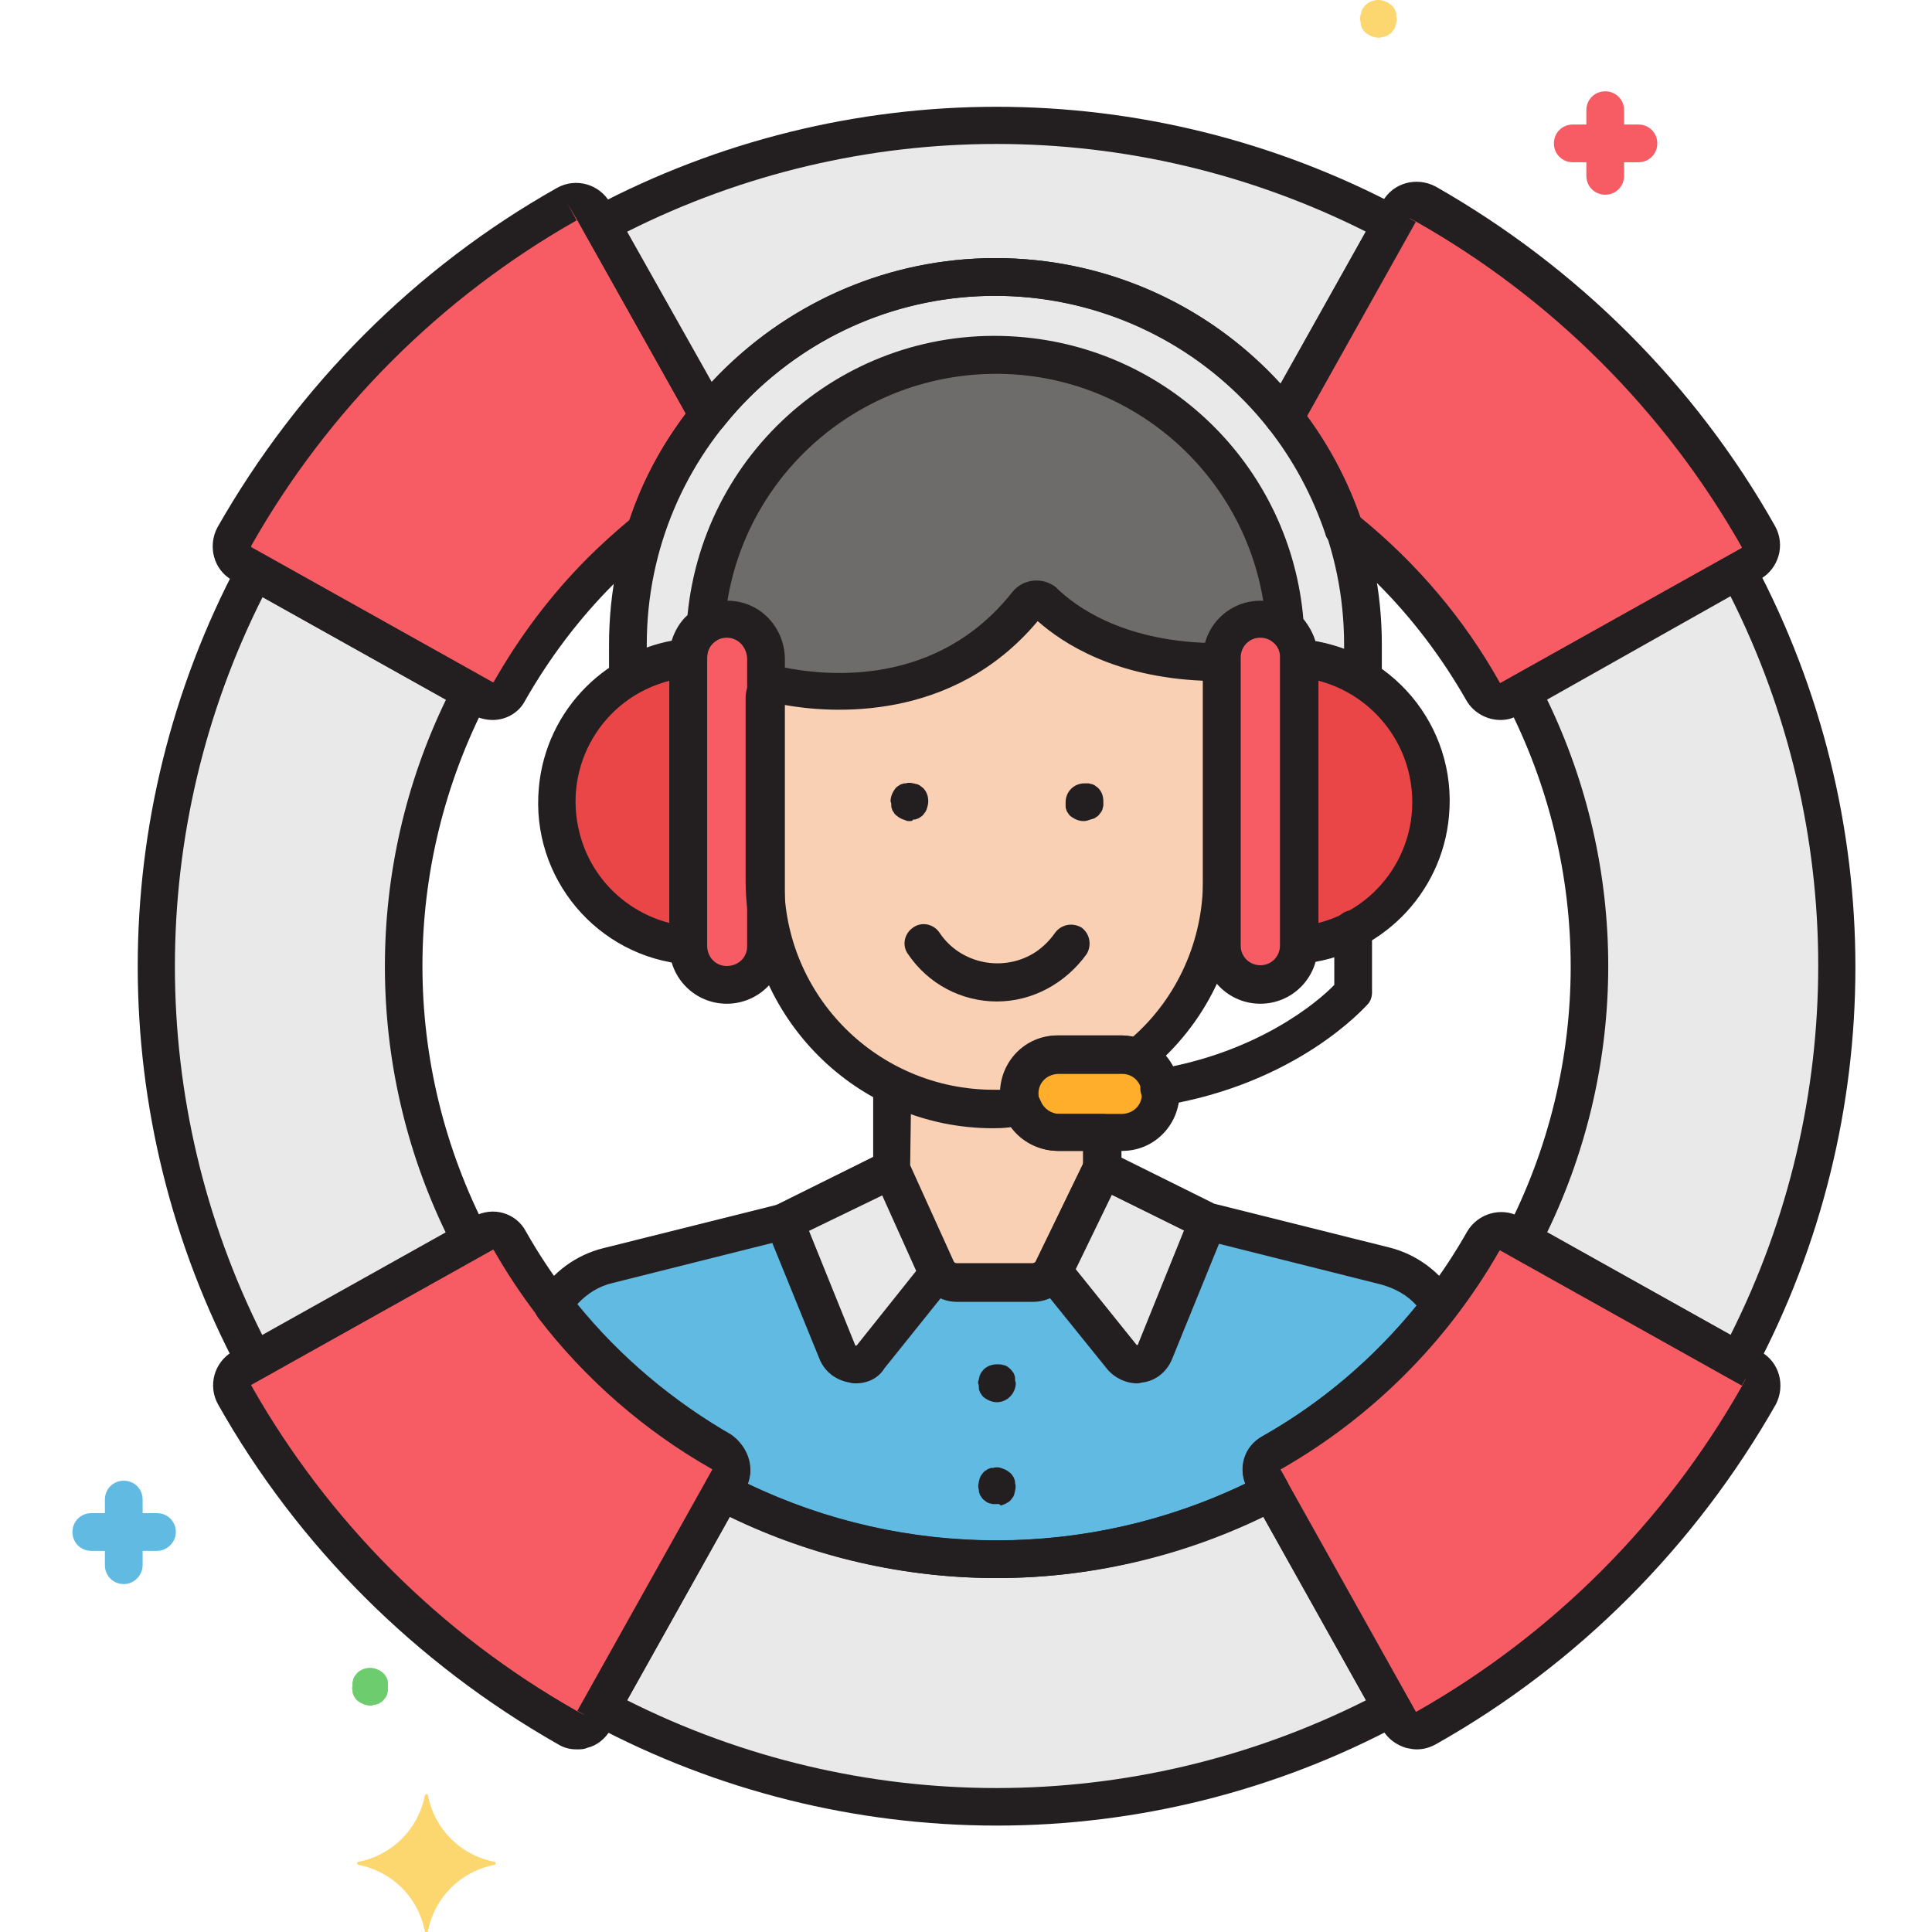 <?xml version="1.0" encoding="utf-8"?>
<!-- Generator: Adobe Illustrator 22.0.0, SVG Export Plug-In . SVG Version: 6.00 Build 0)  -->
<svg version="1.1" id="Layer_1" xmlns="http://www.w3.org/2000/svg" xmlns:xlink="http://www.w3.org/1999/xlink" x="0px" y="0px"
	 viewBox="0 0 256 256" style="enable-background:new 0 0 256 256;" xml:space="preserve">
<style type="text/css">
	.st0{fill:#60BAE2;}
	.st1{fill:#E9E9EA;}
	.st2{fill:#6D6C6B;}
	.st3{fill:#FFAE2C;}
	.st4{fill:#F9D0B4;}
	.st5{fill:#F75C64;}
	.st6{fill:#EA4647;}
	.st7{fill:#231F20;}
	.st8{fill:#FCD770;}
	.st9{fill:#6DCC6D;}
</style>
<g id="_81_Support">
	<path class="st0" d="M79.7,180.4c4.7,4.7,10.1,8.8,15.9,12.1c1.3,0.7,1.7,2.3,1,3.5c0,0,0,0,0,0l-0.9,1.6l0,0
		c22.8,11.9,49.9,11.9,72.7,0l-0.9-1.6c-0.7-1.3-0.3-2.8,1-3.5c0,0,0,0,0,0c8.7-4.9,16.3-11.5,22.3-19.4c-1.6-2.6-4.2-4.5-7.2-5.3
		l-23.5-5.9l-14.1-7l-6.5,13.4c-0.5,1-1.5,1.6-2.6,1.6h-10.1c-1.1,0-2.2-0.7-2.6-1.7l-6-13.3l-14.1,7l-23.5,5.9
		c-3,0.8-5.6,2.6-7.2,5.3C75.3,175.7,77.4,178.1,79.7,180.4z"/>
	<path class="st1" d="M160.1,161.9l-7,17.2c-0.5,1.3-2.1,2-3.4,1.4c-0.4-0.2-0.8-0.4-1.1-0.8l-9.2-11.4l6.5-13.4L160.1,161.9z"/>
	<path class="st1" d="M111,179.1c0.5,1.3,2.1,2,3.4,1.4c0.4-0.2,0.8-0.4,1.1-0.8l8.9-11.1c-0.1-0.1-0.2-0.3-0.2-0.4l-6-13.3
		l-9.4,4.6l-4.7,2.3l0,0L111,179.1z"/>
	<path class="st2" d="M161.9,89.6V87c0-2.8,2.3-5.1,5.1-5.1c1.2,0,2.3,0.4,3.2,1.1C169,61.9,150.8,45.7,129.6,47
		c-19.3,1.2-34.7,16.5-36.1,35.8c2.4-1.5,5.6-0.9,7.1,1.5c0.5,0.8,0.8,1.8,0.8,2.8v4.7c0.2-0.8,1.1-1.3,1.9-1.1
		c5.5,1.1,21.8,3.1,32.8-10.8c0.6-0.7,1.6-0.8,2.3-0.3c0,0,0.1,0.1,0.1,0.1c2.5,2.5,9.2,7.5,21.7,7.8c0.9,0,1.5,0.7,1.6,1.6
		C161.9,89.3,161.9,89.5,161.9,89.6L161.9,89.6z"/>
	<path class="st3" d="M135.1,144.8c0,2.8,2.3,5.1,5.1,5.1h8.3c2.8,0,5.1-2.4,5.1-5.2c0-2.8-2.3-5-5.1-5.1h-8.3
		C137.4,139.6,135.1,141.9,135.1,144.8z"/>
	<path class="st4" d="M161.9,89.2c0-0.9-0.7-1.6-1.6-1.6c-12.6-0.4-19.2-5.3-21.7-7.8c-0.6-0.6-1.7-0.6-2.3,0c0,0-0.1,0.1-0.1,0.1
		c-11.1,13.9-27.4,11.9-32.8,10.8c-0.9-0.2-1.7,0.4-1.9,1.2c0,0.1,0,0.2,0,0.3v24.4c0,16.7,13.6,30.2,30.2,30.2l0,0
		c1.3,0,2.6-0.1,3.8-0.3c-1-2.6,0.3-5.6,3-6.6c0.6-0.2,1.2-0.3,1.8-0.3h8.3c0.7,0,1.4,0.2,2.1,0.4c7.1-5.7,11.2-14.4,11.3-23.5V89.6
		C161.9,89.5,161.9,89.3,161.9,89.2z"/>
	<path class="st4" d="M140.3,149.9c-2.1,0-4.1-1.3-4.8-3.3c-1.3,0.2-2.6,0.2-3.8,0.2l0,0c-4.7,0-9.3-1.1-13.5-3.2v11.2l6,13.3
		c0.5,1,1.5,1.7,2.6,1.7h10.1c1.1,0,2.1-0.6,2.6-1.6l6.5-13.4v-4.9L140.3,149.9z"/>
	<path class="st5" d="M167,130.4c-2.8,0-5.1-2.3-5.1-5.1V87c0-2.8,2.2-5.2,5.1-5.2c2.8,0,5.2,2.2,5.2,5.1c0,0,0,0.1,0,0.1v38.2
		C172.2,128.1,169.9,130.4,167,130.4z"/>
	<path class="st6" d="M172.2,87.1v38.1c10.5-0.9,18.3-10.2,17.3-20.7C188.7,95.2,181.4,87.9,172.2,87.1L172.2,87.1z"/>
	<path class="st5" d="M96.3,130.4c2.8,0,5.1-2.3,5.1-5.1V87c0-2.8-2.4-5.1-5.2-5.1c-2.8,0-5,2.3-5.1,5.1v38.2
		C91.2,128.1,93.5,130.4,96.3,130.4z"/>
	<path class="st6" d="M91.2,87.1v38.1c-10.5-0.9-18.3-10.2-17.3-20.7C74.6,95.2,81.9,87.9,91.2,87.1L91.2,87.1z"/>
	<path class="st1" d="M91.2,87.1L91.2,87.1c0-1.8,0.9-3.4,2.4-4.4c1.4-21.2,19.8-37.2,41-35.7c19.3,1.3,34.6,16.8,35.8,36.1
		c1.2,1,1.9,2.4,1.9,4v0.1c3,0.3,5.9,1.2,8.4,2.8v-4.6c0-26.9-21.8-48.7-48.7-48.7S83.1,58.4,83.1,85.3v4.3
		C85.6,88.2,88.3,87.3,91.2,87.1z"/>
	<path class="st5" d="M64,163.4l-32,17.9c-1.3,0.7-1.7,2.3-1,3.6c0,0,0,0,0,0c10.4,18.4,25.7,33.6,44.1,44.1c1.3,0.7,2.8,0.3,3.6-1
		c0,0,0,0,0,0l17.9-32c0.7-1.3,0.3-2.8-1-3.5c0,0,0,0,0,0c-11.7-6.6-21.4-16.3-28-28C66.9,163.2,65.3,162.7,64,163.4
		C64,163.4,64,163.4,64,163.4z"/>
	<path class="st5" d="M200.1,163.4c-1.3-0.7-2.8-0.3-3.5,1c0,0,0,0,0,0c-6.6,11.7-16.3,21.4-28,28c-1.3,0.7-1.7,2.3-1,3.5
		c0,0,0,0,0,0l17.9,32c0.7,1.3,2.3,1.7,3.6,1c0,0,0,0,0,0c18.4-10.4,33.6-25.7,44.1-44.1c0.7-1.3,0.3-2.8-1-3.6c0,0,0,0,0,0
		L200.1,163.4z"/>
	<path class="st5" d="M233,71.1C222.6,52.7,207.4,37.5,189,27c-1.3-0.7-2.8-0.3-3.6,1c0,0,0,0,0,0l-15.3,27.3
		c3.5,4.4,6.2,9.3,7.9,14.6c7.5,5.9,13.8,13.3,18.5,21.6c0.7,1.3,2.3,1.7,3.5,1c0,0,0,0,0,0l32-17.9C233.3,73.9,233.7,72.4,233,71.1
		z"/>
	<path class="st5" d="M93.8,55L78.7,28c-0.7-1.3-2.3-1.7-3.6-1c0,0,0,0,0,0C56.8,37.5,41.5,52.7,31.1,71.1c-0.7,1.3-0.3,2.8,1,3.6
		c0,0,0,0,0,0l32,17.9c1.3,0.7,2.8,0.3,3.5-1c0,0,0,0,0,0c4.6-8.1,10.7-15.3,18-21.2C87.4,64.8,90.2,59.6,93.8,55z"/>
	<path class="st1" d="M230.3,75.6l-28.6,16c11.9,22.8,11.9,49.9,0,72.7l28.6,16C247.8,147.6,247.8,108.4,230.3,75.6z"/>
	<path class="st1" d="M62.4,164.4c-11.9-22.8-11.9-49.9,0-72.7l-28.6-16c-17.4,32.7-17.4,72,0,104.8L62.4,164.4z"/>
	<path class="st1" d="M168.4,197.7c-22.8,11.9-49.9,11.9-72.7,0l-16,28.6c32.7,17.4,72,17.4,104.8,0L168.4,197.7z"/>
	<path class="st1" d="M131.9,36.7c14.9,0,29,6.8,38.2,18.6l14.3-25.6c-32.7-17.4-72-17.4-104.8,0L93.8,55
		C103.1,43.5,117.1,36.7,131.9,36.7z"/>
	<path class="st7" d="M76.4,231.8c-0.9,0-1.7-0.2-2.5-0.7c-18.8-10.7-34.4-26.2-45-45c-1.4-2.5-0.5-5.6,1.9-7c0,0,0,0,0,0l32-17.9
		l0,0c2.5-1.4,5.6-0.5,6.9,2c6.4,11.3,15.8,20.7,27.1,27.1c2.4,1.4,3.3,4.5,2,6.9l-17.9,32c-0.7,1.2-1.8,2.1-3.1,2.4
		C77.4,231.8,76.9,231.8,76.4,231.8z M65.3,165.6l-32,17.9l0,0.1c10.2,18,25.1,32.9,43.1,43.1l2.3,1.2l-2.2-1.2l17.9-32
		c0-0.1,0-0.1,0-0.1c0,0,0,0,0,0c-12.1-6.9-22.1-16.9-29-29C65.4,165.6,65.3,165.6,65.3,165.6C65.3,165.6,65.3,165.6,65.3,165.6
		L65.3,165.6z"/>
	<path class="st7" d="M187.7,231.8c-0.5,0-0.9-0.1-1.4-0.2c-1.3-0.4-2.4-1.2-3.1-2.4l-17.9-32c-1.4-2.5-0.5-5.6,2-6.9
		c11.3-6.4,20.7-15.8,27.1-27.1c1.4-2.4,4.5-3.3,6.9-2l0,0l32,17.9c2.5,1.4,3.3,4.5,2,7c0,0,0,0,0,0c-10.7,18.8-26.2,34.4-45,45
		C189.4,231.6,188.6,231.8,187.7,231.8z M187.6,226.8l0.1,0l0,0c18-10.2,32.9-25.1,43.1-43.1l1.2-2.3l-1.2,2.2l-32-17.9l0,0
		c-0.1,0-0.1,0-0.1,0c-6.9,12.1-16.9,22.1-29,29c-0.1,0-0.1,0.1,0,0.1c0,0,0,0,0,0L187.6,226.8L187.6,226.8z"/>
	<path class="st7" d="M230.3,182.9c-0.4,0-0.8-0.1-1.2-0.3l-28.6-16c-1.2-0.7-1.6-2.1-1-3.3c11.5-22.1,11.5-48.3,0-70.4
		c-0.6-1.2-0.2-2.7,1-3.3l28.6-16c1.2-0.7,2.7-0.2,3.4,1c0,0,0,0,0,0c17.8,33.5,17.8,73.6,0,107.1
		C232.1,182.4,231.3,182.9,230.3,182.9L230.3,182.9z M205,163.3l24.3,13.6c15.5-30.8,15.5-67.1,0-97.9L205,92.7
		C215.8,115,215.8,141,205,163.3L205,163.3z"/>
	<path class="st7" d="M33.8,182.9c-0.9,0-1.8-0.5-2.2-1.3c-17.8-33.5-17.8-73.6,0-107.1c0.7-1.2,2.2-1.7,3.4-1c0,0,0,0,0,0l28.6,16
		c1.2,0.7,1.6,2.1,1,3.3c-11.5,22.1-11.5,48.3,0,70.4c0.6,1.2,0.2,2.7-1,3.3l-28.6,16C34.6,182.8,34.2,182.9,33.8,182.9z M34.8,79.1
		c-15.5,30.8-15.5,67.1,0,97.9l24.3-13.6c-10.8-22.3-10.8-48.4,0-70.7L34.8,79.1z"/>
	<path class="st7" d="M132.1,241.9c-18.7,0-37.1-4.6-53.6-13.4c-1.2-0.7-1.7-2.2-1-3.4c0,0,0,0,0,0l16-28.6c0.7-1.2,2.1-1.6,3.3-1
		c22.1,11.5,48.3,11.5,70.4,0c1.2-0.6,2.7-0.2,3.3,1l16,28.6c0.7,1.2,0.2,2.7-1,3.4c0,0,0,0,0,0
		C169.1,237.3,150.7,241.9,132.1,241.9z M83.1,225.3c30.8,15.5,67.1,15.5,97.9,0L167.4,201c-22.3,10.8-48.4,10.8-70.7,0L83.1,225.3z
		"/>
	<path class="st7" d="M132.1,185.8c-0.7,0-1.3-0.3-1.8-0.7c-0.1-0.1-0.2-0.2-0.3-0.4c-0.1-0.1-0.2-0.3-0.2-0.4
		c-0.1-0.1-0.1-0.3-0.1-0.5c0-0.2,0-0.3-0.1-0.5c0-0.2,0-0.3,0.1-0.5c0-0.2,0.1-0.3,0.1-0.5c0.1-0.1,0.1-0.3,0.2-0.4
		c0.1-0.1,0.2-0.3,0.3-0.4c0.6-0.6,1.4-0.8,2.3-0.7c0.2,0,0.3,0.1,0.5,0.1c0.2,0.1,0.3,0.1,0.4,0.2c0.3,0.2,0.5,0.4,0.7,0.7
		c0.1,0.1,0.2,0.3,0.2,0.4c0.1,0.2,0.1,0.3,0.1,0.5c0,0.2,0,0.3,0.1,0.5C134.6,184.7,133.4,185.8,132.1,185.8L132.1,185.8z"/>
	<path class="st7" d="M132.1,199.3c-0.2,0-0.3,0-0.5,0c-0.2,0-0.3-0.1-0.5-0.1c-0.2-0.1-0.3-0.1-0.4-0.2c-0.1-0.1-0.3-0.2-0.4-0.3
		c-0.1-0.1-0.2-0.2-0.3-0.4c-0.1-0.1-0.2-0.3-0.2-0.4c-0.1-0.2-0.1-0.3-0.1-0.5c-0.1-0.3-0.1-0.7,0-1c0-0.2,0.1-0.3,0.1-0.5
		c0.1-0.1,0.1-0.3,0.2-0.4c0.1-0.1,0.2-0.3,0.3-0.4c0.1-0.1,0.2-0.2,0.4-0.3c0.1-0.1,0.3-0.2,0.4-0.2c0.1-0.1,0.3-0.1,0.5-0.1
		c0.3-0.1,0.7-0.1,1,0c0.3,0.1,0.6,0.2,0.9,0.4c0.1,0.1,0.3,0.2,0.4,0.3c0.1,0.1,0.2,0.2,0.3,0.4c0.1,0.1,0.2,0.3,0.2,0.4
		c0.1,0.2,0.1,0.3,0.1,0.5c0.1,0.3,0.1,0.7,0,1c0,0.2-0.1,0.3-0.1,0.5c-0.1,0.2-0.1,0.3-0.2,0.4c-0.1,0.1-0.2,0.3-0.3,0.4
		c-0.1,0.1-0.2,0.2-0.4,0.3c-0.3,0.2-0.6,0.3-0.9,0.4C132.4,199.2,132.2,199.3,132.1,199.3z"/>
	<path class="st7" d="M132.1,132.7c-4.7,0-9.1-2.3-11.8-6.3c-0.8-1.1-0.5-2.7,0.7-3.5c1.1-0.8,2.7-0.5,3.5,0.7l0,0
		c2.8,4.2,8.6,5.3,12.8,2.5c1-0.7,1.8-1.5,2.5-2.5c0.8-1.1,2.3-1.4,3.5-0.7c1.1,0.8,1.4,2.3,0.7,3.5l0,0
		C141.2,130.3,136.8,132.7,132.1,132.7z"/>
	<path class="st7" d="M120.5,108.8c-0.2,0-0.3,0-0.5-0.1c-0.3-0.1-0.6-0.2-0.9-0.4c-0.1-0.1-0.3-0.2-0.4-0.3
		c-0.1-0.1-0.2-0.2-0.3-0.4c-0.1-0.1-0.2-0.3-0.2-0.4c-0.1-0.2-0.1-0.3-0.1-0.5c0-0.2,0-0.3-0.1-0.5c0-0.7,0.3-1.3,0.7-1.8
		c0.1-0.1,0.2-0.2,0.4-0.3c0.1-0.1,0.3-0.2,0.4-0.2c0.2-0.1,0.3-0.1,0.5-0.1c0.3-0.1,0.7-0.1,1,0c0.2,0,0.3,0.1,0.5,0.1
		c0.2,0.1,0.3,0.1,0.4,0.2c0.1,0.1,0.3,0.2,0.4,0.3c0.5,0.5,0.7,1.1,0.7,1.8c0,0.3-0.1,0.7-0.2,1c-0.1,0.2-0.1,0.3-0.2,0.4
		c-0.1,0.1-0.2,0.3-0.3,0.4c-0.1,0.1-0.2,0.2-0.4,0.3c-0.1,0.1-0.3,0.2-0.4,0.2c-0.2,0.1-0.3,0.1-0.5,0.1
		C120.9,108.8,120.7,108.8,120.5,108.8z"/>
	<path class="st7" d="M143.6,108.8c-0.7,0-1.3-0.3-1.8-0.7c-0.1-0.1-0.2-0.2-0.3-0.4c-0.1-0.1-0.2-0.3-0.2-0.4
		c-0.1-0.2-0.1-0.3-0.1-0.5c0-0.2,0-0.3,0-0.5c0-1.4,1.1-2.5,2.5-2.5c0.2,0,0.3,0,0.5,0c0.2,0,0.3,0.1,0.5,0.1
		c0.2,0.1,0.3,0.1,0.4,0.2c0.1,0.1,0.3,0.2,0.4,0.3c0.5,0.5,0.7,1.1,0.7,1.8c0,0.2,0,0.3,0,0.5c0,0.2-0.1,0.3-0.1,0.5
		c-0.1,0.2-0.1,0.3-0.2,0.4c-0.1,0.1-0.2,0.3-0.3,0.4c-0.1,0.1-0.2,0.2-0.4,0.3c-0.1,0.1-0.3,0.2-0.4,0.2
		C144.2,108.7,143.9,108.8,143.6,108.8L143.6,108.8z"/>
	<path class="st7" d="M150.7,183.3c-1.5,0-3-0.7-4-1.9l-9.2-11.4c-0.6-0.8-0.7-1.8-0.3-2.7l6.5-13.4c0.6-1.2,2.1-1.8,3.3-1.2
		c0,0,0,0,0,0l14.1,7c1.2,0.6,1.7,2,1.2,3.2l-7,17.2c-0.7,1.7-2.2,2.9-4,3.1C151.2,183.2,151,183.3,150.7,183.3z M142.4,168
		l8.2,10.2c0,0,0.1,0.1,0.1,0c0,0,0.1,0,0.1-0.1l6.1-15.1l-9.8-4.8L142.4,168z"/>
	<path class="st7" d="M113.4,183.3c-0.3,0-0.5,0-0.8-0.1c-1.8-0.3-3.3-1.4-4-3.1l-7-17.2c-0.5-1.2,0-2.6,1.2-3.2l14.1-7
		c1.2-0.6,2.7-0.1,3.3,1.1c0,0,0,0.1,0,0.1l6,13.3c0.6,0.9,0.6,2.1-0.1,3l-8.9,11.1C116.4,182.6,115,183.3,113.4,183.3z
		 M107.2,163.1l6.1,15.1l0,0c0,0,0,0.1,0.1,0.1c0,0,0.1,0,0.1,0l7.9-9.9l-4.5-10L107.2,163.1z"/>
	<path class="st7" d="M167,133c-4.2,0-7.6-3.4-7.6-7.6V87.2c0-4.2,3.4-7.6,7.6-7.6c4.2,0,7.6,3.4,7.6,7.6v38.2
		C174.6,129.6,171.2,133,167,133z M167,84.5c-1.5,0-2.6,1.2-2.6,2.6v38.2c0,1.5,1.2,2.6,2.6,2.6c1.5,0,2.6-1.2,2.6-2.6V87.2
		C169.7,85.7,168.5,84.5,167,84.5z"/>
	<path class="st7" d="M172.2,127.8c-1.4,0-2.5-1.1-2.5-2.5V87.2c0-1.4,1.1-2.5,2.5-2.5c0.1,0,0.1,0,0.2,0
		c11.9,1,20.7,11.5,19.6,23.4c-0.9,10.4-9.2,18.7-19.6,19.6C172.3,127.8,172.2,127.8,172.2,127.8z M174.7,90.2v32.1
		c8.9-2.3,14.2-11.3,11.9-20.2C185.1,96.3,180.5,91.7,174.7,90.2L174.7,90.2z"/>
	<path class="st7" d="M96.3,133c-4.2,0-7.6-3.4-7.6-7.6V87.2c0-4.2,3.5-7.6,7.7-7.6c4.2,0,7.5,3.4,7.6,7.6v38.2
		C103.9,129.6,100.5,133,96.3,133z M96.3,84.5c-1.5,0-2.6,1.2-2.6,2.6v38.2c0,1.5,1.1,2.7,2.6,2.7c1.5,0,2.7-1.1,2.7-2.6
		c0,0,0-0.1,0-0.1V87.2C98.9,85.7,97.8,84.5,96.3,84.5z"/>
	<path class="st7" d="M91.2,127.8c-0.1,0-0.1,0-0.2,0c-11.9-1-20.7-11.5-19.6-23.4c0.9-10.4,9.2-18.7,19.6-19.6
		c1.4-0.1,2.6,0.9,2.7,2.3c0,0.1,0,0.1,0,0.2v38.1C93.7,126.7,92.5,127.8,91.2,127.8z M88.7,90.2c-8.9,2.3-14.2,11.3-11.9,20.2
		c1.5,5.9,6.1,10.4,11.9,11.9V90.2z"/>
	<path class="st7" d="M180.6,92.5c-0.5,0-0.9-0.1-1.3-0.4c-2.2-1.4-4.7-2.2-7.3-2.4c-1.3-0.1-2.3-1.2-2.3-2.5c0-0.8-0.3-1.6-1-2.1
		c-0.5-0.4-0.9-1.1-0.9-1.8c-1.2-19.8-18.2-34.9-38-33.7C111.7,50.7,97.2,65,96,83c-0.1,0.8-0.5,1.5-1.1,1.9
		c-0.8,0.5-1.2,1.3-1.2,2.2c0,1.3-1,2.4-2.3,2.6c-2.5,0.2-4.8,1-7,2.2c-1.2,0.7-2.7,0.3-3.4-0.9c-0.2-0.4-0.3-0.8-0.3-1.3v-4.3
		c0-28.3,23-51.2,51.2-51.2c28.3,0,51.2,22.9,51.2,51.2V90C183.1,91.4,182,92.5,180.6,92.5L180.6,92.5z M91.2,87.2L91.2,87.2z
		 M174.3,85c1.3,0.2,2.5,0.6,3.8,1v-0.6c0-25.5-20.7-46.2-46.2-46.2c-25.5,0-46.2,20.7-46.2,46.2v0.4c1.1-0.4,2.2-0.7,3.3-0.9
		c0.4-1.3,1.1-2.5,2.1-3.4c2.2-22.5,22.1-39,44.7-36.8c19.7,1.9,35.2,17.6,36.9,37.3C173.4,82.9,174,83.9,174.3,85L174.3,85z"/>
	<path class="st7" d="M131.6,149.5c-18.1,0-32.7-14.7-32.8-32.7V92.4c0-1.2,0.6-2.4,1.5-3.2c1-0.8,2.2-1.1,3.4-0.8
		c5.8,1.2,20.4,2.7,30.4-9.9c1.4-1.8,4-2.1,5.8-0.7c0.1,0.1,0.2,0.2,0.3,0.3c2.1,2,8.2,6.8,20.1,7.1c2.2,0.1,3.9,1.8,4,4l0,0v0.5
		v26.9c0,9.9-4.5,19.2-12.2,25.4c-0.7,0.6-1.7,0.7-2.6,0.3c-0.3-0.2-0.7-0.2-1.1-0.2h-8.3c-1.5,0-2.6,1.2-2.6,2.6
		c0,0.3,0.1,0.6,0.2,0.9c0.5,1.3-0.2,2.7-1.5,3.2c-0.2,0.1-0.4,0.1-0.6,0.1C134.4,149.4,133,149.5,131.6,149.5z M103.9,93.4v23.3
		c0,15.3,12.4,27.7,27.8,27.7c0.3,0,0.7,0,1,0c0.3-4,3.6-7.2,7.6-7.2h8.3c0.5,0,1,0.1,1.5,0.2c5.9-5.2,9.3-12.8,9.3-20.7V90.2
		c-11.7-0.5-18.5-4.9-21.9-7.9C126.2,95.8,110,94.5,103.9,93.4z M160.2,90.2L160.2,90.2z"/>
	<path class="st7" d="M148.5,152.5h-8.3c-4.2,0-7.7-3.3-7.7-7.6c0-4.2,3.3-7.7,7.6-7.7c0.1,0,0.1,0,0.2,0h8.3c4.2,0,7.7,3.3,7.7,7.6
		c0,4.2-3.3,7.7-7.6,7.7C148.6,152.5,148.6,152.5,148.5,152.5z M140.3,142.3c-1.5,0-2.7,1.1-2.7,2.6c0,1.5,1.1,2.7,2.6,2.7
		c0,0,0.1,0,0.1,0h8.3c1.5,0,2.7-1.1,2.7-2.6c0-1.5-1.1-2.7-2.6-2.7c0,0-0.1,0-0.1,0H140.3z"/>
	<path class="st7" d="M136.9,172.5h-10.1c-2.1,0-4-1.2-4.9-3.2l-6-13.3c-0.1-0.3-0.2-0.7-0.2-1v-11.2c0-1.4,1.1-2.5,2.5-2.5
		c0.4,0,0.8,0.1,1.1,0.3c3.8,1.9,8.1,2.9,12.4,2.9c1.2,0,2.4-0.1,3.5-0.2c1.2-0.1,2.3,0.5,2.7,1.6c0.4,1,1.4,1.7,2.5,1.7h5.7
		c1.4,0,2.5,1.1,2.5,2.5v4.9c0,0.4-0.1,0.8-0.2,1.1l-6.5,13.4C140.8,171.3,139,172.5,136.9,172.5z M120.6,154.4l5.8,12.8
		c0.1,0.1,0.2,0.2,0.4,0.2h10.1c0.1,0,0.3-0.1,0.4-0.2l6.2-12.9v-1.8h-3.2c-2.5,0-4.8-1.2-6.2-3.2c-4.6,0.3-9.1-0.3-13.4-1.8
		L120.6,154.4z"/>
	<path class="st7" d="M153.6,146.7c-1.4,0-2.5-1.1-2.5-2.5c0-1.2,0.9-2.3,2.1-2.5c13.5-2.2,21.5-9,23.6-11.2v-7.4
		c0-1.4,1.1-2.5,2.5-2.5s2.5,1.1,2.5,2.5v8.4c0,0.6-0.2,1.2-0.6,1.6c-0.4,0.4-9.3,10.5-27.2,13.4
		C153.9,146.7,153.7,146.7,153.6,146.7z"/>
	<path class="st7" d="M170.1,57.8c-0.8,0-1.5-0.4-2-1c-15.8-20-44.8-23.5-64.8-7.7c-2.8,2.2-5.3,4.7-7.5,7.5
		c-0.9,1.1-2.4,1.2-3.5,0.4c-0.3-0.2-0.5-0.4-0.6-0.7L77.5,30.9c-0.7-1.2-0.2-2.7,1-3.4c0,0,0,0,0,0c33.5-17.8,73.6-17.8,107.1,0
		c1.2,0.7,1.7,2.2,1,3.4c0,0,0,0,0,0l-14.3,25.6c-0.4,0.7-1.2,1.2-2,1.3C170.2,57.8,170.2,57.8,170.1,57.8z M131.9,34.2
		c14.4,0,28.1,6,37.8,16.7L181,30.7c-30.8-15.5-67.1-15.5-97.9,0l11.2,19.9C104,40.2,117.6,34.2,131.9,34.2z"/>
	<path class="st7" d="M198.8,95.4c-1.8,0-3.6-1-4.5-2.6c-3.2-5.6-7.1-10.8-11.7-15.4c-1.9-1.9-4-3.8-6.2-5.5
		c-0.4-0.3-0.7-0.7-0.8-1.2c-1.7-5-4.2-9.7-7.5-13.9c-0.6-0.8-0.7-1.9-0.2-2.8l15.3-27.3c1.4-2.5,4.5-3.3,7-2c0,0,0,0,0,0
		c18.8,10.7,34.4,26.2,45,45c1.4,2.5,0.5,5.6-1.9,7c0,0,0,0,0,0l-32,17.9C200.6,95.2,199.7,95.4,198.8,95.4z M180.2,68.5
		c7.5,6.1,13.8,13.5,18.5,21.9c0,0.1,0.1,0.1,0.1,0.1c0,0,0,0,0,0l32-17.9l0-0.1c-10.2-18-25.1-32.9-43.1-43.1l-2.3-1.2l2.2,1.2
		l-14.5,25.9C176.1,59.2,178.5,63.7,180.2,68.5L180.2,68.5z"/>
	<path class="st7" d="M65.3,95.4c-0.9,0-1.7-0.2-2.5-0.6l-32-17.9c-2.5-1.4-3.3-4.5-2-7c0,0,0,0,0,0c10.7-18.8,26.2-34.4,45-45
		c2.5-1.4,5.6-0.5,7,1.9c0,0,0,0,0,0l15.1,27c0.5,0.9,0.4,2-0.2,2.8c-3.5,4.3-6.2,9.3-7.9,14.5c-0.1,0.5-0.4,0.9-0.8,1.2
		c-2,1.6-3.9,3.3-5.7,5.1c-4.6,4.6-8.5,9.8-11.7,15.4C68.8,94.4,67.1,95.4,65.3,95.4z M75.2,27l1.2,2.2
		c-18,10.2-32.9,25.1-43.1,43.1l0,0.2l32,17.9c0.1,0,0.1,0,0.1,0c0,0,0,0,0,0c3.4-6,7.6-11.6,12.5-16.5c1.7-1.7,3.6-3.4,5.5-5
		c1.7-5.1,4.2-9.8,7.5-14.1L76.5,29.2L75.2,27z"/>
	<path class="st7" d="M132.1,209.1c-13.1,0-25.9-3.2-37.5-9.2c-1.2-0.6-1.7-2.2-1.1-3.4c0,0,0,0,0-0.1l0.9-1.6c0-0.1,0-0.1,0-0.1
		c0,0,0,0,0,0c-9-5.1-16.8-11.9-23.1-20.1c-0.6-0.8-0.7-2-0.1-2.8c2-3.2,5.1-5.5,8.7-6.4l23.2-5.8l13.9-6.9c1.2-0.6,2.7-0.1,3.3,1.1
		c0,0,0,0.1,0,0.1l6,13.3c0.1,0.1,0.2,0.2,0.4,0.2h10.1c0.1,0,0.3-0.1,0.4-0.2l6.5-13.4c0.6-1.2,2.1-1.8,3.3-1.2c0,0,0,0,0,0
		l13.9,6.9l23.2,5.8c3.6,0.9,6.7,3.2,8.7,6.4c0.6,0.9,0.5,2-0.1,2.8c-2,2.7-4.2,5.2-6.6,7.5c-4.9,4.9-10.4,9.1-16.5,12.5
		c-0.1,0-0.1,0.1,0,0.1c0,0,0,0,0,0l0.9,1.6c0.7,1.2,0.2,2.7-1,3.4c0,0,0,0-0.1,0C158,205.9,145.1,209.1,132.1,209.1z M99.1,196.6
		c20.8,10,45.1,10,65.9,0c-0.9-2.4,0.1-5,2.3-6.3c7.8-4.4,14.7-10.3,20.4-17.3c-1.2-1.4-2.9-2.3-4.7-2.8l-23.5-5.9
		c-0.2,0-0.3-0.1-0.5-0.2l-11.9-5.9l-5.4,11.1c-0.9,1.9-2.8,3-4.8,3h-10.1c-2.1,0-4-1.2-4.9-3.2l-4.9-11l-11.8,5.8
		c-0.2,0.1-0.3,0.1-0.5,0.2l-23.5,5.9c-1.8,0.4-3.4,1.4-4.7,2.8c5.7,7,12.6,12.8,20.4,17.3C99,191.6,100,194.2,99.1,196.6z"/>
	<path class="st8" d="M65.5,246.7c-4.5-0.9-7.9-4.3-8.8-8.8c0-0.1-0.1-0.2-0.2-0.2c-0.1,0-0.1,0.1-0.2,0.2c-0.9,4.5-4.3,7.9-8.8,8.8
		c-0.1,0-0.2,0.1-0.2,0.2c0,0.1,0.1,0.1,0.2,0.2c4.5,0.9,7.9,4.3,8.8,8.8c0,0.1,0.1,0.2,0.2,0.2c0.1,0,0.1-0.1,0.2-0.2
		c0.9-4.5,4.3-7.9,8.8-8.8c0.1,0,0.2-0.1,0.2-0.2C65.6,246.7,65.6,246.7,65.5,246.7z"/>
	<path class="st5" d="M217.1,21.5h-8.7c-1.4,0-2.5-1.1-2.5-2.5s1.1-2.5,2.5-2.5h8.7c1.4,0,2.5,1.1,2.5,2.5S218.5,21.5,217.1,21.5z"
		/>
	<path class="st5" d="M212.7,25.8c-1.4,0-2.5-1.1-2.5-2.5v-8.7c0-1.4,1.1-2.5,2.5-2.5s2.5,1.1,2.5,2.5v8.7
		C215.2,24.7,214.1,25.8,212.7,25.8z"/>
	<path class="st0" d="M20.8,205.5h-8.7c-1.4,0-2.5-1.1-2.5-2.5s1.1-2.5,2.5-2.5h8.7c1.4,0,2.5,1.1,2.5,2.5S22.1,205.5,20.8,205.5z"
		/>
	<path class="st0" d="M16.4,209.9c-1.4,0-2.5-1.1-2.5-2.5v-8.7c0-1.4,1.1-2.5,2.5-2.5s2.5,1.1,2.5,2.5v8.7
		C18.9,208.7,17.8,209.9,16.4,209.9z"/>
	<path class="st8" d="M182.7,5c-0.7,0-1.3-0.3-1.8-0.7c-0.1-0.1-0.2-0.2-0.3-0.4c-0.1-0.1-0.2-0.3-0.2-0.4c-0.1-0.2-0.1-0.3-0.1-0.5
		c0-0.2-0.1-0.3-0.1-0.5c0-0.2,0-0.3,0.1-0.5c0-0.2,0.1-0.3,0.1-0.5c0.1-0.2,0.1-0.3,0.2-0.4c0.1-0.1,0.2-0.3,0.3-0.4
		c0.7-0.7,1.8-0.9,2.7-0.5c0.1,0.1,0.3,0.1,0.4,0.2c0.1,0.1,0.3,0.2,0.4,0.3c0.1,0.1,0.2,0.2,0.3,0.4c0.1,0.1,0.2,0.3,0.2,0.4
		c0.1,0.1,0.1,0.3,0.1,0.5c0,0.2,0,0.3,0.1,0.5c0,0.2,0,0.3-0.1,0.5c0,0.2-0.1,0.3-0.1,0.5c-0.1,0.2-0.1,0.3-0.2,0.4
		c-0.1,0.1-0.2,0.3-0.3,0.4c-0.1,0.1-0.2,0.2-0.4,0.3c-0.1,0.1-0.3,0.2-0.4,0.2c-0.2,0.1-0.3,0.1-0.5,0.1C183,5,182.9,5,182.7,5z"/>
	<path class="st9" d="M49.1,226c-0.7,0-1.3-0.3-1.8-0.7c-0.1-0.1-0.2-0.2-0.3-0.4c-0.1-0.1-0.2-0.3-0.2-0.4
		c-0.1-0.2-0.1-0.3-0.1-0.5c0-0.2-0.1-0.3,0-0.5c0-0.2,0-0.3,0-0.5c0-0.2,0.1-0.3,0.1-0.5c0.1-0.2,0.1-0.3,0.2-0.4
		c0.1-0.1,0.2-0.3,0.3-0.4c0.7-0.7,1.8-0.9,2.7-0.5c0.1,0.1,0.3,0.1,0.4,0.2c0.1,0.1,0.3,0.2,0.4,0.3c0.1,0.1,0.2,0.2,0.3,0.4
		c0.1,0.1,0.2,0.3,0.2,0.4c0.1,0.1,0.1,0.3,0.1,0.5c0,0.2,0,0.3,0,0.5c0,0.2,0,0.3,0,0.5c0,0.2-0.1,0.3-0.1,0.5
		c-0.1,0.2-0.1,0.3-0.2,0.4c-0.1,0.1-0.2,0.3-0.3,0.4c-0.1,0.1-0.2,0.2-0.4,0.3c-0.1,0.1-0.3,0.2-0.4,0.2c-0.2,0.1-0.3,0.1-0.5,0.1
		C49.4,226,49.2,226,49.1,226z"/>
</g>
</svg>
